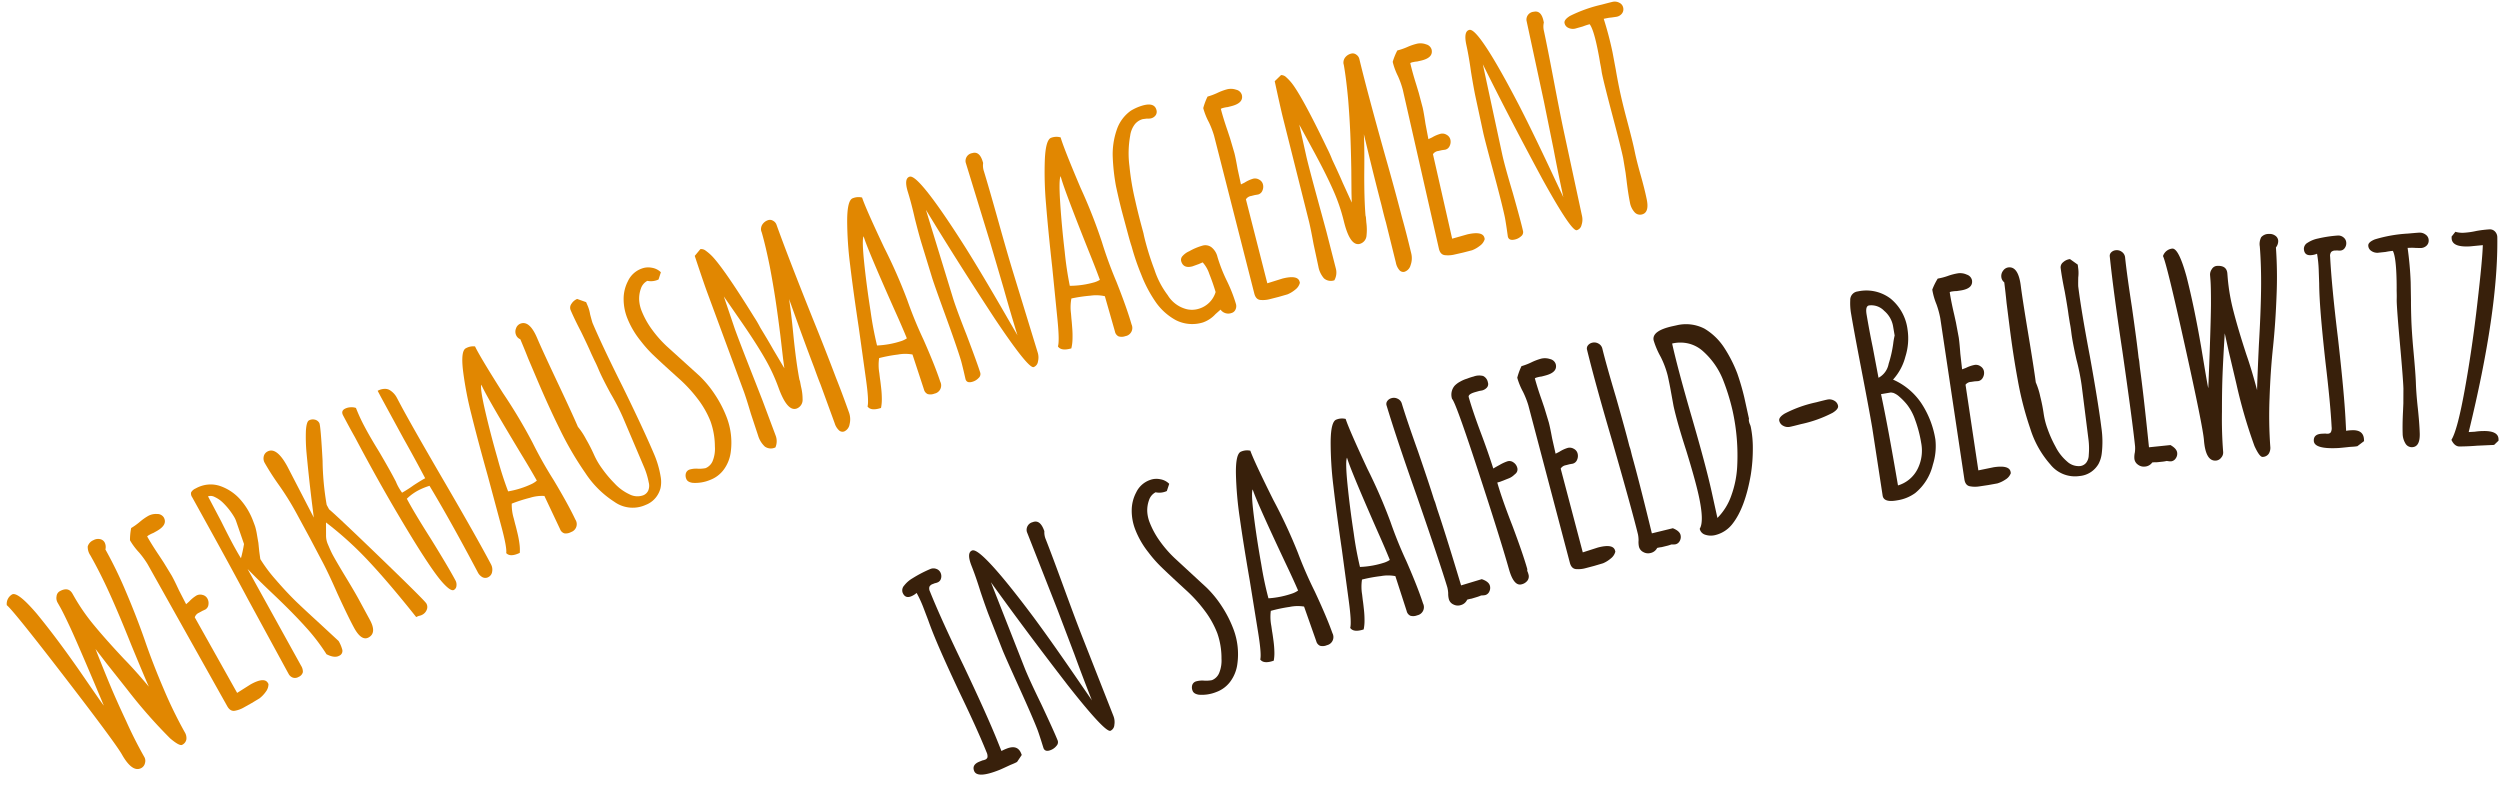 <?xml version="1.0" encoding="UTF-8"?>
<svg xmlns="http://www.w3.org/2000/svg" width="570.672" height="179.433" viewBox="0 0 570.672 179.433">
  <g id="headline_03" transform="translate(-229.158 -2416.827)">
    <g id="Gruppe_362" data-name="Gruppe 362" transform="translate(-1073.449 2408.588)">
      <path id="Pfad_1311" data-name="Pfad 1311" d="M10.24.9Q7.872.9,7.872-3.968q0-3.072-2.656-21.984t-3.36-20.64A2.5,2.5,0,0,1,4.1-48.128q1.472,0,2.752,6.656Q8.064-34.432,8.9-25.344l.448,5.184q.384,4.352.448,4.416l.64-5.376.384-3.328q.832-7.3,1.088-10.3.32-3.968.32-5.44v-1.216a2.122,2.122,0,0,1,.512-1.344,1.468,1.468,0,0,1,1.152-.64q2.3,0,2.3,1.92v.96a45.482,45.482,0,0,0,.736,7.84q.736,4.192,2.144,10.016.9,3.392,1.792,8.256.192-2.112,1.216-10.24,1.024-7.424,1.5-12.64t.48-9.76a3.428,3.428,0,0,1,.48-2.08,2.228,2.228,0,0,1,1.824-.608,2.162,2.162,0,0,1,1.376.48A1.516,1.516,0,0,1,28.352-48a2.344,2.344,0,0,1-.64,1.472,96.8,96.8,0,0,1-.7,10.784Q26.3-29.568,25.28-24q-1.024,5.44-1.728,11.68a99.345,99.345,0,0,0-.7,10.976,2.562,2.562,0,0,1-.48,1.632A1.723,1.723,0,0,1,20.928.9q-.7,0-1.664-2.624a114.928,114.928,0,0,1-3.008-14.528L15.1-23.744l-.576-4.16Q13.7-22.08,13.28-18.528t-.8,8.416Q12.032-5.44,12.032-.9A1.757,1.757,0,0,1,11.488.32,1.673,1.673,0,0,1,10.24.9Z" transform="translate(1325.558 187.81) rotate(-29.602)" fill="#e18701"></path>
      <path id="Pfad_1312" data-name="Pfad 1312" d="M7.488.384A6.283,6.283,0,0,1,5.376.064Q4.288-.256,4.288-1.728V-38.912A20.653,20.653,0,0,0,3.9-42.176a15.429,15.429,0,0,1-.448-3.264v-.192a14.419,14.419,0,0,1,1.6-2.3,14.518,14.518,0,0,0,2.368-.256,12.847,12.847,0,0,1,2.368-.256,3.66,3.66,0,0,1,1.984.608,1.724,1.724,0,0,1,.96,1.44q0,1.92-2.944,1.92H8.9a5.514,5.514,0,0,0-.9-.064,2.179,2.179,0,0,0-.7.064q0,2.176.256,5.248L7.68-37.44l.128,3.52q0,1.216-.192,3.712l-.128,3.584.9-.192A7.67,7.67,0,0,1,10.5-27.2a1.823,1.823,0,0,1,1.28.544,1.673,1.673,0,0,1,.576,1.248,2.162,2.162,0,0,1-.48,1.376,1.456,1.456,0,0,1-1.184.608l-.768-.064H9.088a1.7,1.7,0,0,0-1.344.448V-3.264l3.584-.192q3.648,0,3.648,1.664v.256A2.83,2.83,0,0,1,13.568-.288,6.8,6.8,0,0,1,11.584.32L9.472.384Z" transform="matrix(0.872, -0.489, 0.489, 0.872, 1351.582, 173.04)" fill="#e18701"></path>
      <path id="Pfad_1313" data-name="Pfad 1313" d="M15.68.64q-1.216,0-2.368-1.728V-1.28A45.285,45.285,0,0,0,12.16-8.832q-.96-4.16-2.816-10.048Q7.936-23.3,6.976-26.816V-1.6A2.563,2.563,0,0,1,6.624-.1a1.621,1.621,0,0,1-1.376.48A1.583,1.583,0,0,1,4.032-.1a1.756,1.756,0,0,1-.448-1.248v-.512l.128-18.816q.128-8.32.128-18.752V-47.3a1.388,1.388,0,0,1,.32-1.056A2.146,2.146,0,0,1,5.5-48.64a7.059,7.059,0,0,1,2.944.608,6.74,6.74,0,0,1,2.3,1.7,10.906,10.906,0,0,1,2.56,5.376,15.125,15.125,0,0,1,.256,2.944,15.448,15.448,0,0,1-.16,2.112q-.16,1.152-.224,1.472a15.9,15.9,0,0,1-.576,1.92q-.448,1.28-.576,1.664l-.768,1.792-.64,1.664a34.185,34.185,0,0,0,.8,5.824q.736,3.52,1.632,6.528.64,2.112,2.3,7.04l1.856,5.632v.128a7.753,7.753,0,0,1-.192,1.856A1.2,1.2,0,0,1,15.68.64ZM6.848-29.7a31.239,31.239,0,0,0,2.176-2.5l.96-5.5a4.83,4.83,0,0,0,.064-.9,15.679,15.679,0,0,0-.7-4.288,6.7,6.7,0,0,0-.992-1.952A1.9,1.9,0,0,0,7.1-45.7l-.128,6.4q-.192,4.288-.192,6.656Q6.784-30.4,6.848-29.7Z" transform="matrix(0.875, -0.484, 0.484, 0.875, 1365.995, 164.962)" fill="#e18701"></path>
      <path id="Pfad_1314" data-name="Pfad 1314" d="M18.88,1.472a2.416,2.416,0,0,1-.768-.128,3.6,3.6,0,0,0-.7-.064Q15.68-8.512,13.952-15.1A78.826,78.826,0,0,0,9.6-27.52l-1.344,2.5a5.061,5.061,0,0,0-.64,1.92q-.192,1.92-.192,2.816,0,1.92.192,5.888.192,3.9.192,5.952V-3.2Q7.808.192,5.632.192q-1.856,0-1.856-3.584,0-2.816.384-8.64.448-5.376.448-8.576l.064-5.5v-6.656a63.575,63.575,0,0,0-.448-7.36,58.3,58.3,0,0,1-.448-6.016,2.044,2.044,0,0,1,.512-1.408,1.642,1.642,0,0,1,1.28-.576q2.368,0,2.368,5.184L7.68-29.824,8.9-32.96q2.112-5.376,4.352-10.624a39.838,39.838,0,0,1,2.3-4.544q1.088-1.728,1.728-1.728a1.832,1.832,0,0,1,1.248.48,1.517,1.517,0,0,1,.544,1.184q0,.64-3.456,7.936a62.949,62.949,0,0,0-3.968,9.28v1.152q.96,2.432,5.12,15.584T20.928-.32A1.606,1.606,0,0,1,20.32.96,2.164,2.164,0,0,1,18.88,1.472Z" transform="translate(1381.697 156.269) rotate(-28.457)" fill="#e18701"></path>
      <path id="Pfad_1315" data-name="Pfad 1315" d="M15.04.96A1.412,1.412,0,0,1,13.792.352a2.6,2.6,0,0,1-.416-1.5q0-13.376-.512-22.592A15.363,15.363,0,0,0,10.688-24a11.374,11.374,0,0,0-3.776.448q0,3.584.576,10.816Q8-5.056,8-1.856A2.011,2.011,0,0,1,7.616-.672a1.141,1.141,0,0,1-.96.544q-.832,0-1.536-2.944Q4.1-7.424,3.456-21.312q-.448-9.408-.448-20.224-.064-1.984-.064-5.632,0-1.152,1.088-1.152A3.04,3.04,0,0,1,5.344-48a2.893,2.893,0,0,1,.992.7,39.246,39.246,0,0,0-.256,4.8q0,2.688.256,6.528.192,4.416.192,6.656v1.152a9.968,9.968,0,0,0-.064,1.216,14,14,0,0,0,.128,1.664q.384,0,1.28-.064t1.792-.192q2.112-.192,3.136-.192,0-5.568-.128-10.3L12.544-46.72v-1.728a3.554,3.554,0,0,1,1.472.288,2.306,2.306,0,0,1,.96.736,4.448,4.448,0,0,1,.7,2.432v1.472q0,5.5.64,21.056.576,14.08.576,21.12a2.548,2.548,0,0,1-.544,1.6A1.614,1.614,0,0,1,15.04.96Z" transform="translate(1400.381 146.136) rotate(-27.881)" fill="#e18701"></path>
      <path id="Pfad_1316" data-name="Pfad 1316" d="M16.512,0a2.4,2.4,0,0,1-1.5-.384,1.546,1.546,0,0,1-.48-1.28v-8.384a9.084,9.084,0,0,0-3.136-1.024,33.969,33.969,0,0,0-4.352-.576A10.883,10.883,0,0,0,6.016-8.384L5.76-7.1Q5.7-6.656,5.376-5.12a22.321,22.321,0,0,1-.7,2.656A9.5,9.5,0,0,1,3.9-.7q-2.432,0-2.816-1.28.7-1.024,1.6-6.016L4.8-19.712q1.408-8.32,2.592-14.208A81.331,81.331,0,0,1,9.92-43.776q1.472-4.416,2.816-4.416a3.454,3.454,0,0,1,2.048.512q0,2.56,1.216,12.352a120.227,120.227,0,0,1,1.28,13.12,94.922,94.922,0,0,0,.7,9.728q.64,6.464.64,10.3A1.9,1.9,0,0,1,16.512,0ZM13.184-13.76a5.469,5.469,0,0,0,1.28-.192q-.192-2.816-.64-6.976-1.472-14.464-1.472-17.728v-.512q-.64.64-1.76,5.792t-2.08,11.04a77.8,77.8,0,0,0-1.024,7.808A20.64,20.64,0,0,0,13.184-13.76Z" transform="translate(1418.026 136.741) rotate(-25.27)" fill="#e18701"></path>
      <path id="Pfad_1317" data-name="Pfad 1317" d="M14.976,1.152A7.172,7.172,0,0,1,8.7-2.3a22.319,22.319,0,0,1-3.52-8.64A74.831,74.831,0,0,1,3.712-22.592q-.32-5.632-.32-12.224v-5.312q.064-2.24.064-4.736a1.737,1.737,0,0,1-.512-1.28A1.949,1.949,0,0,1,3.52-47.52a1.734,1.734,0,0,1,1.28-.608q2.3,0,2.3,4.544,0,2.944.32,11.136t.32,11.136a16.354,16.354,0,0,1,.608,3.328,37.123,37.123,0,0,1,.288,4.1A17.1,17.1,0,0,0,9.088-10.4a26.875,26.875,0,0,0,1.28,4.192,10.857,10.857,0,0,0,2.176,3.68,3.874,3.874,0,0,0,2.816,1.44,2.1,2.1,0,0,0,1.5-.576,2.915,2.915,0,0,0,.8-1.664,16.77,16.77,0,0,0,.384-3.52v-12.48a51.173,51.173,0,0,0-.448-6.016q-.384-4.032-.384-6.08v-.448q0-1.024-.064-1.856l-.064-1.856q0-1.792-.192-5.44-.256-3.264-.256-5.5a1.47,1.47,0,0,1,.736-1.216,2.794,2.794,0,0,1,1.632-.512l1.6,1.472V-45.7a8.316,8.316,0,0,1-.256,1.856q-.256,1.792-.256,2.048,0,5.824.64,16.064.576,10.752.576,16.7a22.239,22.239,0,0,1-.64,5.632,6.776,6.776,0,0,1-1.056,2.368A5.683,5.683,0,0,1,17.792.512,5.5,5.5,0,0,1,14.976,1.152Z" transform="matrix(0.92, -0.391, 0.391, 0.92, 1435.737, 128.302)" fill="#e18701"></path>
      <path id="Pfad_1318" data-name="Pfad 1318" d="M7.488,1.408A8.783,8.783,0,0,1,3.52.576Q2.5,0,2.5-.768A1.937,1.937,0,0,1,2.88-2.016,1.313,1.313,0,0,1,3.968-2.5a5.315,5.315,0,0,1,1.856.512,7.234,7.234,0,0,0,1.664.512A2.979,2.979,0,0,0,9.7-2.528a7.435,7.435,0,0,0,1.568-2.784,17.218,17.218,0,0,0,1.152-5.76,21.191,21.191,0,0,0-.864-5.792,32.517,32.517,0,0,0-2.336-5.92L8.192-24.832q-1.6-3.2-2.464-5.056a28.8,28.8,0,0,1-1.5-4.032,19.914,19.914,0,0,1-.96-5.952,11.854,11.854,0,0,1,.8-4.352,8.787,8.787,0,0,1,2.4-3.456,5.507,5.507,0,0,1,3.968-1.536,4.21,4.21,0,0,1,2.24.672,3.768,3.768,0,0,1,1.536,1.7L13.12-45.5a4.059,4.059,0,0,1-2.5-.64,3.079,3.079,0,0,0-2.016,1.12A6.888,6.888,0,0,0,7.3-42.752a8.037,8.037,0,0,0-.384,2.432,19.257,19.257,0,0,0,.672,4.96,26.416,26.416,0,0,0,1.76,4.768l4.48,8.96a24.632,24.632,0,0,1,1.728,5.184,26.48,26.48,0,0,1,.64,5.76,16.175,16.175,0,0,1-2.048,7.936A8.6,8.6,0,0,1,11.328.288,6.912,6.912,0,0,1,7.488,1.408Z" transform="translate(1457.221 119.196) rotate(-21.28)" fill="#e18701"></path>
      <path id="Pfad_1319" data-name="Pfad 1319" d="M22.272,1.664a1.157,1.157,0,0,1-1.024-.64,3.649,3.649,0,0,1-.384-1.856L20.8-10.3q-.064-1.216-.064-4.032-.128-5.952-.128-13.44V-31.04q-.576,3.072-1.984,8.64-1.408,5.76-1.984,9.472v.384l-.192,1.216a12.094,12.094,0,0,1-.64,2.88,2.11,2.11,0,0,1-1.984,1.536q-2.3,0-2.3-6.016a41.182,41.182,0,0,0-.672-7.136Q10.176-23.872,8.7-29.44l-1.92-7.168-.128,7.68q0,3.456.32,13.184L7.1-11.392l.128,8.768a3.585,3.585,0,0,1-.96,2.432,2.378,2.378,0,0,1-2.208-.992A5.641,5.641,0,0,1,3.456-4.1l.128-5.248q.192-3.456.192-5.184L3.648-26.88,3.52-39.3q0-2.752.128-8.256l1.728-1.024A1.643,1.643,0,0,1,6.4-47.84,10.9,10.9,0,0,1,7.552-45.7q1.6,3.968,4.16,15.872a26.472,26.472,0,0,1,.512,2.752q.768,3.712,1.088,5.632l.96,4.928.448-2.112,1.216-5.248q1.024-4.608,1.7-8.064t1.312-7.488q.7-4.8.9-8v-.384a1.942,1.942,0,0,1,.768-1.312,2.487,2.487,0,0,1,1.536-.48,1.334,1.334,0,0,1,1.024.512A1.63,1.63,0,0,1,23.616-48q0,7.68.576,22.976.32,7.488.448,14.656.128,3.264.128,8.256A4.622,4.622,0,0,1,24,.512,2.134,2.134,0,0,1,22.272,1.664Z" transform="translate(1473.774 112.66) rotate(-19.676)" fill="#e18701"></path>
      <path id="Pfad_1320" data-name="Pfad 1320" d="M16.512,0a2.4,2.4,0,0,1-1.5-.384,1.546,1.546,0,0,1-.48-1.28v-8.384a9.084,9.084,0,0,0-3.136-1.024,33.969,33.969,0,0,0-4.352-.576A10.883,10.883,0,0,0,6.016-8.384L5.76-7.1Q5.7-6.656,5.376-5.12a22.321,22.321,0,0,1-.7,2.656A9.5,9.5,0,0,1,3.9-.7q-2.432,0-2.816-1.28.7-1.024,1.6-6.016L4.8-19.712q1.408-8.32,2.592-14.208A81.331,81.331,0,0,1,9.92-43.776q1.472-4.416,2.816-4.416a3.454,3.454,0,0,1,2.048.512q0,2.56,1.216,12.352a120.227,120.227,0,0,1,1.28,13.12,94.922,94.922,0,0,0,.7,9.728q.64,6.464.64,10.3A1.9,1.9,0,0,1,16.512,0ZM13.184-13.76a5.469,5.469,0,0,0,1.28-.192q-.192-2.816-.64-6.976-1.472-14.464-1.472-17.728v-.512q-.64.64-1.76,5.792t-2.08,11.04a77.8,77.8,0,0,0-1.024,7.808A20.64,20.64,0,0,0,13.184-13.76Z" transform="translate(1500.227 103.243) rotate(-18.184)" fill="#e18701"></path>
      <path id="Pfad_1321" data-name="Pfad 1321" d="M19.648.96q-1.28,0-5.248-13.184Q9.92-27.648,6.656-40.576v20.992q0,2.688.512,9.152.448,7.04.448,9.088a1.181,1.181,0,0,1-.7.992,3.085,3.085,0,0,1-1.6.416Q3.968.064,3.968-.96L4.1-2.816q.128-2.048.128-2.688,0-3.392-.384-10.752-.384-7.488-.384-9.088v-8.192q0-1.984.192-5.888.256-3.392.256-5.888V-45.7q0-3.2,1.408-3.2.832,0,2.112,2.816Q9.536-41.472,12.8-29.568q1.856,6.912,4.352,17.792-.064-.256,1.024,4.416l.064.32q0-6.208.128-11.136L18.5-29.312V-48.256a1.8,1.8,0,0,1,2.048-1.6q1.728,0,1.728,2.5v.384a4.114,4.114,0,0,0-.384,1.856q0,3.9-.192,11.776-.192,7.936-.192,11.9V-1.92A3.8,3.8,0,0,1,20.96.032,1.552,1.552,0,0,1,19.648.96Z" transform="matrix(0.956, -0.293, 0.293, 0.956, 1519.494, 96.876)" fill="#e18701"></path>
      <path id="Pfad_1322" data-name="Pfad 1322" d="M16.512,0a2.4,2.4,0,0,1-1.5-.384,1.546,1.546,0,0,1-.48-1.28v-8.384a9.084,9.084,0,0,0-3.136-1.024,33.969,33.969,0,0,0-4.352-.576A10.883,10.883,0,0,0,6.016-8.384L5.76-7.1Q5.7-6.656,5.376-5.12a22.321,22.321,0,0,1-.7,2.656A9.5,9.5,0,0,1,3.9-.7q-2.432,0-2.816-1.28.7-1.024,1.6-6.016L4.8-19.712q1.408-8.32,2.592-14.208A81.331,81.331,0,0,1,9.92-43.776q1.472-4.416,2.816-4.416a3.454,3.454,0,0,1,2.048.512q0,2.56,1.216,12.352a120.227,120.227,0,0,1,1.28,13.12,94.922,94.922,0,0,0,.7,9.728q.64,6.464.64,10.3A1.9,1.9,0,0,1,16.512,0ZM13.184-13.76a5.468,5.468,0,0,0,1.28-.192q-.192-2.816-.64-6.976-1.472-14.464-1.472-17.728v-.512q-.64.64-1.76,5.792t-2.08,11.04a77.8,77.8,0,0,0-1.024,7.808A20.64,20.64,0,0,0,13.184-13.76Z" transform="translate(1543.6 89.509) rotate(-15.947)" fill="#e18701"></path>
      <path id="Pfad_1323" data-name="Pfad 1323" d="M14.08,1.664A8.287,8.287,0,0,1,8.256-.448,13.417,13.417,0,0,1,4.864-5.7a30.02,30.02,0,0,1-1.536-6.848,54.805,54.805,0,0,1-.448-6.784q-.064-.832-.064-2.88v-4.736q0-2.752.192-6.592a46.651,46.651,0,0,1,1.024-6.656,17.031,17.031,0,0,1,2.432-5.632,8.747,8.747,0,0,1,4.288-3.456,11.18,11.18,0,0,1,3.008-.448q2.688,0,2.688,1.792a1.407,1.407,0,0,1-.48,1.12,1.837,1.837,0,0,1-1.248.416,3.727,3.727,0,0,1-.9-.192l-.9-.128a3.483,3.483,0,0,0-2.176.736,5.5,5.5,0,0,0-1.6,2.144,22.776,22.776,0,0,0-1.984,6.72A58.435,58.435,0,0,0,6.4-29.312q-.128,2.88-.128,6.08V-21.5q-.064.9-.064,2.24a63.017,63.017,0,0,0,.32,6.4,19.67,19.67,0,0,0,1.408,6.4A7.082,7.082,0,0,0,11.264-2.24a5.223,5.223,0,0,0,2.688.64,5.669,5.669,0,0,0,4.736-2.688q-.064-2.24-.32-4.384a7.325,7.325,0,0,0-.768-2.912,2.739,2.739,0,0,0-.288.032l-.672.1-1.536.128q-2.176,0-2.176-1.856a1.261,1.261,0,0,1,.64-1.024,4.307,4.307,0,0,1,1.728-.64,13.357,13.357,0,0,1,3.2-.448,2.317,2.317,0,0,1,1.984.96,4,4,0,0,1,.7,2.432,35.379,35.379,0,0,0,.64,5.76,34.267,34.267,0,0,1,.64,5.7A1.786,1.786,0,0,1,22.016.768a1.394,1.394,0,0,1-1.088.512A2.154,2.154,0,0,1,18.752-.064V-.128l-1.408.7A6.956,6.956,0,0,1,14.08,1.664Z" transform="translate(1563.164 83.899) rotate(-15.067)" fill="#e18701"></path>
      <path id="Pfad_1324" data-name="Pfad 1324" d="M7.488.384A6.283,6.283,0,0,1,5.376.064Q4.288-.256,4.288-1.728V-38.912A20.653,20.653,0,0,0,3.9-42.176a15.429,15.429,0,0,1-.448-3.264v-.192a14.419,14.419,0,0,1,1.6-2.3,14.518,14.518,0,0,0,2.368-.256,12.847,12.847,0,0,1,2.368-.256,3.66,3.66,0,0,1,1.984.608,1.724,1.724,0,0,1,.96,1.44q0,1.92-2.944,1.92H8.9a5.514,5.514,0,0,0-.9-.064,2.179,2.179,0,0,0-.7.064q0,2.176.256,5.248L7.68-37.44l.128,3.52q0,1.216-.192,3.712l-.128,3.584.9-.192A7.669,7.669,0,0,1,10.5-27.2a1.823,1.823,0,0,1,1.28.544,1.673,1.673,0,0,1,.576,1.248,2.162,2.162,0,0,1-.48,1.376,1.456,1.456,0,0,1-1.184.608l-.768-.064H9.088a1.7,1.7,0,0,0-1.344.448V-3.264l3.584-.192q3.648,0,3.648,1.664v.256A2.83,2.83,0,0,1,13.568-.288,6.8,6.8,0,0,1,11.584.32L9.472.384Z" transform="translate(1585.198 77.982) rotate(-14.301)" fill="#e18701"></path>
      <path id="Pfad_1325" data-name="Pfad 1325" d="M22.272,1.664a1.157,1.157,0,0,1-1.024-.64,3.649,3.649,0,0,1-.384-1.856L20.8-10.3q-.064-1.216-.064-4.032-.128-5.952-.128-13.44V-31.04q-.576,3.072-1.984,8.64-1.408,5.76-1.984,9.472v.384l-.192,1.216a12.094,12.094,0,0,1-.64,2.88,2.11,2.11,0,0,1-1.984,1.536q-2.3,0-2.3-6.016a41.182,41.182,0,0,0-.672-7.136Q10.176-23.872,8.7-29.44l-1.92-7.168-.128,7.68q0,3.456.32,13.184L7.1-11.392l.128,8.768a3.585,3.585,0,0,1-.96,2.432,2.378,2.378,0,0,1-2.208-.992A5.641,5.641,0,0,1,3.456-4.1l.128-5.248q.192-3.456.192-5.184L3.648-26.88,3.52-39.3q0-2.752.128-8.256l1.728-1.024A1.643,1.643,0,0,1,6.4-47.84,10.9,10.9,0,0,1,7.552-45.7q1.6,3.968,4.16,15.872a26.472,26.472,0,0,1,.512,2.752q.768,3.712,1.088,5.632l.96,4.928.448-2.112,1.216-5.248q1.024-4.608,1.7-8.064t1.312-7.488q.7-4.8.9-8v-.384a1.942,1.942,0,0,1,.768-1.312,2.487,2.487,0,0,1,1.536-.48,1.334,1.334,0,0,1,1.024.512A1.63,1.63,0,0,1,23.616-48q0,7.68.576,22.976.32,7.488.448,14.656.128,3.264.128,8.256A4.622,4.622,0,0,1,24,.512,2.134,2.134,0,0,1,22.272,1.664Z" transform="translate(1601.148 73.869) rotate(-13.509)" fill="#e18701"></path>
      <path id="Pfad_1326" data-name="Pfad 1326" d="M7.488.384A6.283,6.283,0,0,1,5.376.064Q4.288-.256,4.288-1.728V-38.912A20.653,20.653,0,0,0,3.9-42.176a15.429,15.429,0,0,1-.448-3.264v-.192a14.419,14.419,0,0,1,1.6-2.3,14.518,14.518,0,0,0,2.368-.256,12.847,12.847,0,0,1,2.368-.256,3.66,3.66,0,0,1,1.984.608,1.724,1.724,0,0,1,.96,1.44q0,1.92-2.944,1.92H8.9a5.514,5.514,0,0,0-.9-.064,2.179,2.179,0,0,0-.7.064q0,2.176.256,5.248L7.68-37.44l.128,3.52q0,1.216-.192,3.712l-.128,3.584.9-.192A7.67,7.67,0,0,1,10.5-27.2a1.823,1.823,0,0,1,1.28.544,1.673,1.673,0,0,1,.576,1.248,2.162,2.162,0,0,1-.48,1.376,1.456,1.456,0,0,1-1.184.608l-.768-.064H9.088a1.7,1.7,0,0,0-1.344.448V-3.264l3.584-.192q3.648,0,3.648,1.664v.256A2.83,2.83,0,0,1,13.568-.288,6.8,6.8,0,0,1,11.584.32L9.472.384Z" transform="translate(1627.259 67.621) rotate(-12.795)" fill="#e18701"></path>
      <path id="Pfad_1327" data-name="Pfad 1327" d="M19.648.96q-1.28,0-5.248-13.184Q9.92-27.648,6.656-40.576v20.992q0,2.688.512,9.152.448,7.04.448,9.088a1.181,1.181,0,0,1-.7.992,3.085,3.085,0,0,1-1.6.416Q3.968.064,3.968-.96L4.1-2.816q.128-2.048.128-2.688,0-3.392-.384-10.752-.384-7.488-.384-9.088v-8.192q0-1.984.192-5.888.256-3.392.256-5.888V-45.7q0-3.2,1.408-3.2.832,0,2.112,2.816Q9.536-41.472,12.8-29.568q1.856,6.912,4.352,17.792-.064-.256,1.024,4.416l.064.32q0-6.208.128-11.136L18.5-29.312V-48.256a1.8,1.8,0,0,1,2.048-1.6q1.728,0,1.728,2.5v.384a4.114,4.114,0,0,0-.384,1.856q0,3.9-.192,11.776-.192,7.936-.192,11.9V-1.92A3.8,3.8,0,0,1,20.96.032,1.552,1.552,0,0,1,19.648.96Z" transform="translate(1643.12 63.985) rotate(-12.142)" fill="#e18701"></path>
      <path id="Pfad_1328" data-name="Pfad 1328" d="M8.64.448a1.673,1.673,0,0,1-1.5-.928,4.423,4.423,0,0,1-.544-2.272q0-2.112.256-5.184L6.976-9.6,7.1-12.992q0-2.24-.448-9.984T6.208-32.96q0-.192.032-.736t.032-1.7q.064-1.28.064-3.136,0-4.672-.64-5.952a14.767,14.767,0,0,0-1.664.192L2.24-44.16a2.388,2.388,0,0,1-1.472-.48,1.491,1.491,0,0,1-.64-1.248q0-.768,1.536-1.344A32.181,32.181,0,0,1,9.28-48.32q2.176-.128,2.624-.128a2.2,2.2,0,0,1,1.408.512,1.576,1.576,0,0,1,.64,1.28,1.586,1.586,0,0,1-.544,1.248,2,2,0,0,1-1.376.48l-1.152-.064a9.357,9.357,0,0,0-1.152-.064h-.64a77.532,77.532,0,0,1,.448,7.872l-.064,4.1q-.064,1.856-.064,4.16,0,3.072.256,7.36.32,5.312.32,7.36,0,2.432.256,5.76.256,3.392.256,5.76Q10.5.448,8.64.448Z" transform="translate(1668.759 58.496) rotate(-11.495)" fill="#e18701"></path>
    </g>
    <g id="Gruppe_365" data-name="Gruppe 365" transform="translate(-725.15 2461.784)">
      <path id="Pfad_1330" data-name="Pfad 1330" d="M7.872-.064q-5.5,0-5.5-1.92,0-1.536,1.92-1.536h.768a2.379,2.379,0,0,0,.576.064.835.835,0,0,0,.736-.32,2.128,2.128,0,0,0,.224-1.152q0-5.44-.64-14.848-.576-9.792-.576-14.784,0-1.792.064-3.264L5.5-41.088a26.778,26.778,0,0,0-.192-3.52,4.274,4.274,0,0,1-1.472.256q-1.472,0-1.472-1.536A1.62,1.62,0,0,1,3.3-47.232a6.731,6.731,0,0,1,2.4-.832,28.408,28.408,0,0,1,4.544-.448A1.846,1.846,0,0,1,11.552-48a1.615,1.615,0,0,1,.544,1.216,1.868,1.868,0,0,1-.416,1.216,1.3,1.3,0,0,1-1.056.512,2.693,2.693,0,0,1-.64-.064H9.472a1.273,1.273,0,0,0-.928.288,1.49,1.49,0,0,0-.288,1.056q0,6.784.832,18.688.768,12.48.768,18.752V-3.9a9.676,9.676,0,0,1,1.28-.064q2.688,0,2.688,2.24v.384l-1.6,1.088q-.064,0-.384.032t-1.28.032Q8.384-.064,7.872-.064Z" transform="matrix(0.928, -0.372, 0.372, 0.928, 1175.213, 133.76)" fill="#38200b"></path>
      <path id="Pfad_1331" data-name="Pfad 1331" d="M19.648.96q-1.28,0-5.248-13.184Q9.92-27.648,6.656-40.576v20.992q0,2.688.512,9.152.448,7.04.448,9.088a1.181,1.181,0,0,1-.7.992,3.085,3.085,0,0,1-1.6.416Q3.968.064,3.968-.96L4.1-2.816q.128-2.048.128-2.688,0-3.392-.384-10.752-.384-7.488-.384-9.088v-8.192q0-1.984.192-5.888.256-3.392.256-5.888V-45.7q0-3.2,1.408-3.2.832,0,2.112,2.816Q9.536-41.472,12.8-29.568q1.856,6.912,4.352,17.792-.064-.256,1.024,4.416l.064.32q0-6.208.128-11.136L18.5-29.312V-48.256a1.8,1.8,0,0,1,2.048-1.6q1.728,0,1.728,2.5v.384a4.114,4.114,0,0,0-.384,1.856q0,3.9-.192,11.776-.192,7.936-.192,11.9V-1.92A3.8,3.8,0,0,1,20.96.032,1.552,1.552,0,0,1,19.648.96Z" transform="translate(1189.162 128.152) rotate(-21.468)" fill="#38200b"></path>
      <path id="Pfad_1332" data-name="Pfad 1332" transform="translate(1213.645 118.546) rotate(-21.121)" fill="#38200b"></path>
      <path id="Pfad_1333" data-name="Pfad 1333" d="M7.488,1.408A8.783,8.783,0,0,1,3.52.576Q2.5,0,2.5-.768A1.937,1.937,0,0,1,2.88-2.016,1.313,1.313,0,0,1,3.968-2.5a5.315,5.315,0,0,1,1.856.512,7.234,7.234,0,0,0,1.664.512A2.979,2.979,0,0,0,9.7-2.528a7.435,7.435,0,0,0,1.568-2.784,17.218,17.218,0,0,0,1.152-5.76,21.191,21.191,0,0,0-.864-5.792,32.517,32.517,0,0,0-2.336-5.92L8.192-24.832q-1.6-3.2-2.464-5.056a28.8,28.8,0,0,1-1.5-4.032,19.914,19.914,0,0,1-.96-5.952,11.854,11.854,0,0,1,.8-4.352,8.787,8.787,0,0,1,2.4-3.456,5.507,5.507,0,0,1,3.968-1.536,4.21,4.21,0,0,1,2.24.672,3.768,3.768,0,0,1,1.536,1.7L13.12-45.5a4.059,4.059,0,0,1-2.5-.64,3.079,3.079,0,0,0-2.016,1.12A6.888,6.888,0,0,0,7.3-42.752a8.037,8.037,0,0,0-.384,2.432,19.257,19.257,0,0,0,.672,4.96,26.416,26.416,0,0,0,1.76,4.768l4.48,8.96a24.632,24.632,0,0,1,1.728,5.184,26.48,26.48,0,0,1,.64,5.76,16.175,16.175,0,0,1-2.048,7.936A8.6,8.6,0,0,1,11.328.288,6.912,6.912,0,0,1,7.488,1.408Z" transform="translate(1224.475 114.33) rotate(-20.706)" fill="#38200b"></path>
      <path id="Pfad_1329" data-name="Pfad 1329" d="M16.512,0a2.4,2.4,0,0,1-1.5-.384,1.546,1.546,0,0,1-.48-1.28v-8.384a9.084,9.084,0,0,0-3.136-1.024,33.969,33.969,0,0,0-4.352-.576A10.883,10.883,0,0,0,6.016-8.384L5.76-7.1Q5.7-6.656,5.376-5.12a22.321,22.321,0,0,1-.7,2.656A9.5,9.5,0,0,1,3.9-.7q-2.432,0-2.816-1.28.7-1.024,1.6-6.016L4.8-19.712q1.408-8.32,2.592-14.208A81.332,81.332,0,0,1,9.92-43.776q1.472-4.416,2.816-4.416a3.454,3.454,0,0,1,2.048.512q0,2.56,1.216,12.352a120.227,120.227,0,0,1,1.28,13.12,94.922,94.922,0,0,0,.7,9.728q.64,6.464.64,10.3A1.9,1.9,0,0,1,16.512,0ZM13.184-13.76a5.469,5.469,0,0,0,1.28-.192q-.192-2.816-.64-6.976-1.472-14.464-1.472-17.728v-.512q-.64.64-1.76,5.792t-2.08,11.04a77.8,77.8,0,0,0-1.024,7.808A20.64,20.64,0,0,0,13.184-13.76Z" transform="translate(1241.619 107.81) rotate(-19.405)" fill="#38200b"></path>
      <path id="Pfad_1334" data-name="Pfad 1334" d="M16.512,0a2.4,2.4,0,0,1-1.5-.384,1.546,1.546,0,0,1-.48-1.28v-8.384a9.084,9.084,0,0,0-3.136-1.024,33.969,33.969,0,0,0-4.352-.576A10.883,10.883,0,0,0,6.016-8.384L5.76-7.1Q5.7-6.656,5.376-5.12a22.321,22.321,0,0,1-.7,2.656A9.5,9.5,0,0,1,3.9-.7q-2.432,0-2.816-1.28.7-1.024,1.6-6.016L4.8-19.712q1.408-8.32,2.592-14.208A81.331,81.331,0,0,1,9.92-43.776q1.472-4.416,2.816-4.416a3.454,3.454,0,0,1,2.048.512q0,2.56,1.216,12.352a120.227,120.227,0,0,1,1.28,13.12,94.922,94.922,0,0,0,.7,9.728q.64,6.464.64,10.3A1.9,1.9,0,0,1,16.512,0ZM13.184-13.76a5.469,5.469,0,0,0,1.28-.192q-.192-2.816-.64-6.976-1.472-14.464-1.472-17.728v-.512q-.64.64-1.76,5.792t-2.08,11.04a77.8,77.8,0,0,0-1.024,7.808A20.64,20.64,0,0,0,13.184-13.76Z" transform="translate(1262.095 100.588) rotate(-17.932)" fill="#38200b"></path>
      <path id="Pfad_1335" data-name="Pfad 1335" d="M6.784.7A2.187,2.187,0,0,1,5.28.1a1.881,1.881,0,0,1-.672-1.44,4.942,4.942,0,0,1,.256-1.408A7.071,7.071,0,0,0,5.056-4.1q0-5.7-.64-21.888-.64-13.824-.64-21.824a1.123,1.123,0,0,1,.448-.928,1.707,1.707,0,0,1,1.088-.352,1.9,1.9,0,0,1,1.344.544,1.74,1.74,0,0,1,.576,1.312q0,3.84.384,11.52.32,8.512.32,11.52L8-23.424v1.536q.192,5.568.192,16.64v1.664H13.12q1.344.96,1.344,1.92a1.832,1.832,0,0,1-.48,1.248,1.454,1.454,0,0,1-1.12.544A3.529,3.529,0,0,1,12.16,0L11.9-.064A8.207,8.207,0,0,1,10.688,0H9.6A7.307,7.307,0,0,0,8.576-.064,2.2,2.2,0,0,1,6.784.7Z" transform="translate(1281.024 94.47) rotate(-16.798)" fill="#38200b"></path>
      <path id="Pfad_1336" data-name="Pfad 1336" d="M7.232.064q-1.856,0-1.856-4.1,0-7.424-.672-23.744T3.456-44.992a3.13,3.13,0,0,1,1.408-2.752,4.967,4.967,0,0,1,1.44-.544A7.279,7.279,0,0,1,8-48.512a12.321,12.321,0,0,1,1.6-.064,3.586,3.586,0,0,1,2.112.48,1.993,1.993,0,0,1,.64,1.7,1.2,1.2,0,0,1-.512,1.056,2.207,2.207,0,0,1-1.28.352l-.64-.064h-.9q-1.792,0-1.792.7,0,3.328.448,8.7.384,4.48.512,8.512.448-.128,1.7-.416a9.205,9.205,0,0,1,1.888-.288,1.545,1.545,0,0,1,1.216.608,2.079,2.079,0,0,1,.512,1.376,1.315,1.315,0,0,1-.832,1.28q-.128.064-.608.288A3.711,3.711,0,0,1,10.816-24q-.576.064-1.92.192h-.7q0,3.84.64,10.432.576,6.912.576,10.432l-.064.256L9.28-2.56a3.813,3.813,0,0,1,.064.832A1.617,1.617,0,0,1,8.768-.416,2.322,2.322,0,0,1,7.232.064Z" transform="matrix(0.962, -0.272, 0.272, 0.962, 1294.683, 90.326)" fill="#38200b"></path>
      <path id="Pfad_1337" data-name="Pfad 1337" d="M7.488.384A6.283,6.283,0,0,1,5.376.064Q4.288-.256,4.288-1.728V-38.912A20.653,20.653,0,0,0,3.9-42.176a15.429,15.429,0,0,1-.448-3.264v-.192a14.419,14.419,0,0,1,1.6-2.3,14.518,14.518,0,0,0,2.368-.256,12.847,12.847,0,0,1,2.368-.256,3.66,3.66,0,0,1,1.984.608,1.724,1.724,0,0,1,.96,1.44q0,1.92-2.944,1.92H8.9a5.514,5.514,0,0,0-.9-.064,2.179,2.179,0,0,0-.7.064q0,2.176.256,5.248L7.68-37.44l.128,3.52q0,1.216-.192,3.712l-.128,3.584.9-.192A7.67,7.67,0,0,1,10.5-27.2a1.823,1.823,0,0,1,1.28.544,1.673,1.673,0,0,1,.576,1.248,2.162,2.162,0,0,1-.48,1.376,1.456,1.456,0,0,1-1.184.608l-.768-.064H9.088a1.7,1.7,0,0,0-1.344.448V-3.264l3.584-.192q3.648,0,3.648,1.664v.256A2.83,2.83,0,0,1,13.568-.288,6.8,6.8,0,0,1,11.584.32L9.472.384Z" transform="matrix(0.967, -0.255, 0.255, 0.967, 1308.951, 86.265)" fill="#38200b"></path>
      <path id="Pfad_1338" data-name="Pfad 1338" d="M6.784.7A2.187,2.187,0,0,1,5.28.1a1.881,1.881,0,0,1-.672-1.44,4.942,4.942,0,0,1,.256-1.408A7.071,7.071,0,0,0,5.056-4.1q0-5.7-.64-21.888-.64-13.824-.64-21.824a1.123,1.123,0,0,1,.448-.928,1.707,1.707,0,0,1,1.088-.352,1.9,1.9,0,0,1,1.344.544,1.74,1.74,0,0,1,.576,1.312q0,3.84.384,11.52.32,8.512.32,11.52L8-23.424v1.536q.192,5.568.192,16.64v1.664H13.12q1.344.96,1.344,1.92a1.832,1.832,0,0,1-.48,1.248,1.454,1.454,0,0,1-1.12.544A3.529,3.529,0,0,1,12.16,0L11.9-.064A8.207,8.207,0,0,1,10.688,0H9.6A7.307,7.307,0,0,0,8.576-.064,2.2,2.2,0,0,1,6.784.7Z" transform="translate(1324.271 82.22) rotate(-13.744)" fill="#38200b"></path>
      <path id="Pfad_1339" data-name="Pfad 1339" d="M7.1.128A4.1,4.1,0,0,1,4.9-.448a1.793,1.793,0,0,1-.928-1.6Q5.376-3.456,5.376-9.536q0-3.648-.576-10.624-.64-6.656-.64-10.5l.128-3.52q.064-1.536.064-3.52a20.857,20.857,0,0,0-.64-4.544,18.616,18.616,0,0,1-.768-4.032q0-2.24,4.928-2.24h.96A9.163,9.163,0,0,1,14.848-46.4,13.764,13.764,0,0,1,18.3-41.216a30.885,30.885,0,0,1,1.664,6.4,56.133,56.133,0,0,1,.384,5.632v5.056a1.136,1.136,0,0,0-.128.512,3.411,3.411,0,0,0,.064.768,2.693,2.693,0,0,1,.064.64,23.987,23.987,0,0,1-.608,4.9,37.242,37.242,0,0,1-1.76,5.792Q15.1-4.48,11.52-1.536A7.044,7.044,0,0,1,7.1.128ZM8.448-3.584a13.465,13.465,0,0,0,4.16-4.256,22.81,22.81,0,0,0,2.752-6.176,47.5,47.5,0,0,0,1.728-12.672,49.178,49.178,0,0,0-.64-7.552,17.267,17.267,0,0,0-3.008-7.168,7.643,7.643,0,0,0-2.752-2.4,8.073,8.073,0,0,0-3.776-.864v.064q0,5.76.768,17.408.768,11.584.768,17.536Z" transform="matrix(0.977, -0.215, 0.215, 0.977, 1338.858, 78.592)" fill="#38200b"></path>
      <path id="Pfad_1340" data-name="Pfad 1340" d="M7.232-20.48a2.207,2.207,0,0,1-1.472-.544,1.665,1.665,0,0,1-.64-1.312q0-.768,1.536-1.344a28.443,28.443,0,0,1,7.552-1.152q2.048-.128,2.624-.128a2.207,2.207,0,0,1,1.472.544,1.665,1.665,0,0,1,.64,1.312q0,.768-1.536,1.344a28.443,28.443,0,0,1-7.552,1.152Q7.808-20.48,7.232-20.48Z" transform="translate(1359.687 73.961) rotate(-10.993)" fill="#38200b"></path>
      <path id="Pfad_1341" data-name="Pfad 1341" d="M6.848.512Q3.9.512,3.9-1.088L4.032-8.96l.128-7.872q0-4.288-.192-12.992-.192-8.64-.192-12.992V-43.2a13.859,13.859,0,0,1,.32-3.072A1.94,1.94,0,0,1,6.144-48a9.135,9.135,0,0,1,7.1,2.88A10.87,10.87,0,0,1,15.872-37.5a13.672,13.672,0,0,1-1.536,6.016,12.321,12.321,0,0,1-3.648,4.672,15.036,15.036,0,0,1,5.472,6.432,21,21,0,0,1,1.76,8.672,13.932,13.932,0,0,1-1.536,5.568,11.92,11.92,0,0,1-5.056,5.7A9.311,9.311,0,0,1,7.1.512Zm.64-28.288A4.519,4.519,0,0,0,10.3-30.528,26.881,26.881,0,0,0,12.1-34.88a15.965,15.965,0,0,1,.64-1.792v-2.24a5.944,5.944,0,0,0-1.408-3.712,4.041,4.041,0,0,0-3.2-1.792q-.9,0-.9,1.984,0,4.224.128,7.552Zm.256,24.96A7.337,7.337,0,0,0,12.736-5.7a9.32,9.32,0,0,0,1.856-5.824,28.333,28.333,0,0,0-.48-5.408,11.9,11.9,0,0,0-1.248-3.744,14.167,14.167,0,0,0-1.408-2.048,4.343,4.343,0,0,0-1.216-1.088L9.728-24h-2.3Q7.744-16.64,7.744-2.816Z" transform="matrix(0.986, -0.168, 0.168, 0.986, 1380.396, 69.926)" fill="#38200b"></path>
      <path id="Pfad_1342" data-name="Pfad 1342" d="M7.488.384A6.283,6.283,0,0,1,5.376.064Q4.288-.256,4.288-1.728V-38.912A20.653,20.653,0,0,0,3.9-42.176a15.429,15.429,0,0,1-.448-3.264v-.192a14.419,14.419,0,0,1,1.6-2.3,14.518,14.518,0,0,0,2.368-.256,12.847,12.847,0,0,1,2.368-.256,3.66,3.66,0,0,1,1.984.608,1.724,1.724,0,0,1,.96,1.44q0,1.92-2.944,1.92H8.9a5.514,5.514,0,0,0-.9-.064,2.179,2.179,0,0,0-.7.064q0,2.176.256,5.248L7.68-37.44l.128,3.52q0,1.216-.192,3.712l-.128,3.584.9-.192A7.67,7.67,0,0,1,10.5-27.2a1.823,1.823,0,0,1,1.28.544,1.673,1.673,0,0,1,.576,1.248,2.162,2.162,0,0,1-.48,1.376,1.456,1.456,0,0,1-1.184.608l-.768-.064H9.088a1.7,1.7,0,0,0-1.344.448V-3.264l3.584-.192q3.648,0,3.648,1.664v.256A2.83,2.83,0,0,1,13.568-.288,6.8,6.8,0,0,1,11.584.32L9.472.384Z" transform="matrix(0.989, -0.148, 0.148, 0.989, 1398.729, 66.791)" fill="#38200b"></path>
      <path id="Pfad_1343" data-name="Pfad 1343" d="M14.976,1.152A7.172,7.172,0,0,1,8.7-2.3a22.319,22.319,0,0,1-3.52-8.64A74.831,74.831,0,0,1,3.712-22.592q-.32-5.632-.32-12.224v-5.312q.064-2.24.064-4.736a1.737,1.737,0,0,1-.512-1.28A1.949,1.949,0,0,1,3.52-47.52a1.734,1.734,0,0,1,1.28-.608q2.3,0,2.3,4.544,0,2.944.32,11.136t.32,11.136a16.354,16.354,0,0,1,.608,3.328,37.123,37.123,0,0,1,.288,4.1A17.1,17.1,0,0,0,9.088-10.4a26.875,26.875,0,0,0,1.28,4.192,10.857,10.857,0,0,0,2.176,3.68,3.874,3.874,0,0,0,2.816,1.44,2.1,2.1,0,0,0,1.5-.576,2.915,2.915,0,0,0,.8-1.664,16.77,16.77,0,0,0,.384-3.52v-12.48a51.173,51.173,0,0,0-.448-6.016q-.384-4.032-.384-6.08v-.448q0-1.024-.064-1.856l-.064-1.856q0-1.792-.192-5.44-.256-3.264-.256-5.5a1.47,1.47,0,0,1,.736-1.216,2.794,2.794,0,0,1,1.632-.512l1.6,1.472V-45.7a8.316,8.316,0,0,1-.256,1.856q-.256,1.792-.256,2.048,0,5.824.64,16.064.576,10.752.576,16.7a22.239,22.239,0,0,1-.64,5.632,6.776,6.776,0,0,1-1.056,2.368A5.683,5.683,0,0,1,17.792.512,5.5,5.5,0,0,1,14.976,1.152Z" transform="translate(1413.998 64.435) rotate(-7.182)" fill="#38200b"></path>
      <path id="Pfad_1344" data-name="Pfad 1344" d="M6.784.7A2.187,2.187,0,0,1,5.28.1a1.881,1.881,0,0,1-.672-1.44,4.942,4.942,0,0,1,.256-1.408A7.071,7.071,0,0,0,5.056-4.1q0-5.7-.64-21.888-.64-13.824-.64-21.824a1.123,1.123,0,0,1,.448-.928,1.707,1.707,0,0,1,1.088-.352,1.9,1.9,0,0,1,1.344.544,1.74,1.74,0,0,1,.576,1.312q0,3.84.384,11.52.32,8.512.32,11.52L8-23.424v1.536q.192,5.568.192,16.64v1.664H13.12q1.344.96,1.344,1.92a1.832,1.832,0,0,1-.48,1.248,1.454,1.454,0,0,1-1.12.544A3.529,3.529,0,0,1,12.16,0L11.9-.064A8.207,8.207,0,0,1,10.688,0H9.6A7.307,7.307,0,0,0,8.576-.064,2.2,2.2,0,0,1,6.784.7Z" transform="matrix(0.995, -0.103, 0.103, 0.995, 1437.072, 61.553)" fill="#38200b"></path>
      <path id="Pfad_1345" data-name="Pfad 1345" d="M10.24.9Q7.872.9,7.872-3.968q0-3.072-2.656-21.984t-3.36-20.64A2.5,2.5,0,0,1,4.1-48.128q1.472,0,2.752,6.656Q8.064-34.432,8.9-25.344l.448,5.184q.384,4.352.448,4.416l.64-5.376.384-3.328q.832-7.3,1.088-10.3.32-3.968.32-5.44v-1.216a2.122,2.122,0,0,1,.512-1.344,1.468,1.468,0,0,1,1.152-.64q2.3,0,2.3,1.92v.96a45.482,45.482,0,0,0,.736,7.84q.736,4.192,2.144,10.016.9,3.392,1.792,8.256.192-2.112,1.216-10.24,1.024-7.424,1.5-12.64t.48-9.76a3.428,3.428,0,0,1,.48-2.08,2.228,2.228,0,0,1,1.824-.608,2.162,2.162,0,0,1,1.376.48A1.516,1.516,0,0,1,28.352-48a2.344,2.344,0,0,1-.64,1.472,96.8,96.8,0,0,1-.7,10.784Q26.3-29.568,25.28-24q-1.024,5.44-1.728,11.68a99.345,99.345,0,0,0-.7,10.976,2.562,2.562,0,0,1-.48,1.632A1.723,1.723,0,0,1,20.928.9q-.7,0-1.664-2.624a114.928,114.928,0,0,1-3.008-14.528L15.1-23.744l-.576-4.16Q13.7-22.08,13.28-18.528t-.8,8.416Q12.032-5.44,12.032-.9A1.757,1.757,0,0,1,11.488.32,1.673,1.673,0,0,1,10.24.9Z" transform="translate(1449.865 60.091) rotate(-4.512)" fill="#38200b"></path>
      <path id="Pfad_1346" data-name="Pfad 1346" d="M7.872-.064q-5.5,0-5.5-1.92,0-1.536,1.92-1.536h.768a2.379,2.379,0,0,0,.576.064.835.835,0,0,0,.736-.32,2.128,2.128,0,0,0,.224-1.152q0-5.44-.64-14.848-.576-9.792-.576-14.784,0-1.792.064-3.264L5.5-41.088a26.778,26.778,0,0,0-.192-3.52,4.274,4.274,0,0,1-1.472.256q-1.472,0-1.472-1.536A1.62,1.62,0,0,1,3.3-47.232a6.731,6.731,0,0,1,2.4-.832,28.408,28.408,0,0,1,4.544-.448A1.846,1.846,0,0,1,11.552-48a1.615,1.615,0,0,1,.544,1.216,1.868,1.868,0,0,1-.416,1.216,1.3,1.3,0,0,1-1.056.512,2.693,2.693,0,0,1-.64-.064H9.472a1.273,1.273,0,0,0-.928.288,1.49,1.49,0,0,0-.288,1.056q0,6.784.832,18.688.768,12.48.768,18.752V-3.9a9.676,9.676,0,0,1,1.28-.064q2.688,0,2.688,2.24v.384l-1.6,1.088q-.064,0-.384.032t-1.28.032Q8.384-.064,7.872-.064Z" transform="translate(1480.212 57.784) rotate(-2.949)" fill="#38200b"></path>
      <path id="Pfad_1347" data-name="Pfad 1347" d="M8.64.448a1.673,1.673,0,0,1-1.5-.928,4.423,4.423,0,0,1-.544-2.272q0-2.112.256-5.184L6.976-9.6,7.1-12.992q0-2.24-.448-9.984T6.208-32.96q0-.192.032-.736t.032-1.7q.064-1.28.064-3.136,0-4.672-.64-5.952a14.767,14.767,0,0,0-1.664.192L2.24-44.16a2.388,2.388,0,0,1-1.472-.48,1.491,1.491,0,0,1-.64-1.248q0-.768,1.536-1.344A32.18,32.18,0,0,1,9.28-48.32q2.176-.128,2.624-.128a2.2,2.2,0,0,1,1.408.512,1.576,1.576,0,0,1,.64,1.28,1.586,1.586,0,0,1-.544,1.248,2,2,0,0,1-1.376.48l-1.152-.064a9.357,9.357,0,0,0-1.152-.064h-.64a77.532,77.532,0,0,1,.448,7.872l-.064,4.1q-.064,1.856-.064,4.16,0,3.072.256,7.36.32,5.312.32,7.36,0,2.432.256,5.76.256,3.392.256,5.76Q10.5.448,8.64.448Z" transform="translate(1496.254 56.952) rotate(-1.839)" fill="#38200b"></path>
      <path id="Pfad_1348" data-name="Pfad 1348" d="M3.392.576Q2.24.576,1.536-.96,2.944-3.136,4.768-12.576t3.1-19.552q1.28-9.92,1.408-13.184l-2.3.192a10.341,10.341,0,0,1-1.344.064q-3.456,0-3.456-1.984v-.32l.832-1.024v-.064a5.907,5.907,0,0,0,1.856.256,17.28,17.28,0,0,0,3.008-.384,26.457,26.457,0,0,1,3.008-.32,1.586,1.586,0,0,1,1.248.544,1.915,1.915,0,0,1,.48,1.312q0,16.832-7.1,44.352l1.408-.064A13.26,13.26,0,0,1,8.9-2.88q3.392,0,3.392,1.92v.32L11.264.32,7.36.448Q5.568.576,3.392.576Z" transform="translate(1512.365 56.429) rotate(-0.737)" fill="#38200b"></path>
    </g>
  </g>
</svg>
